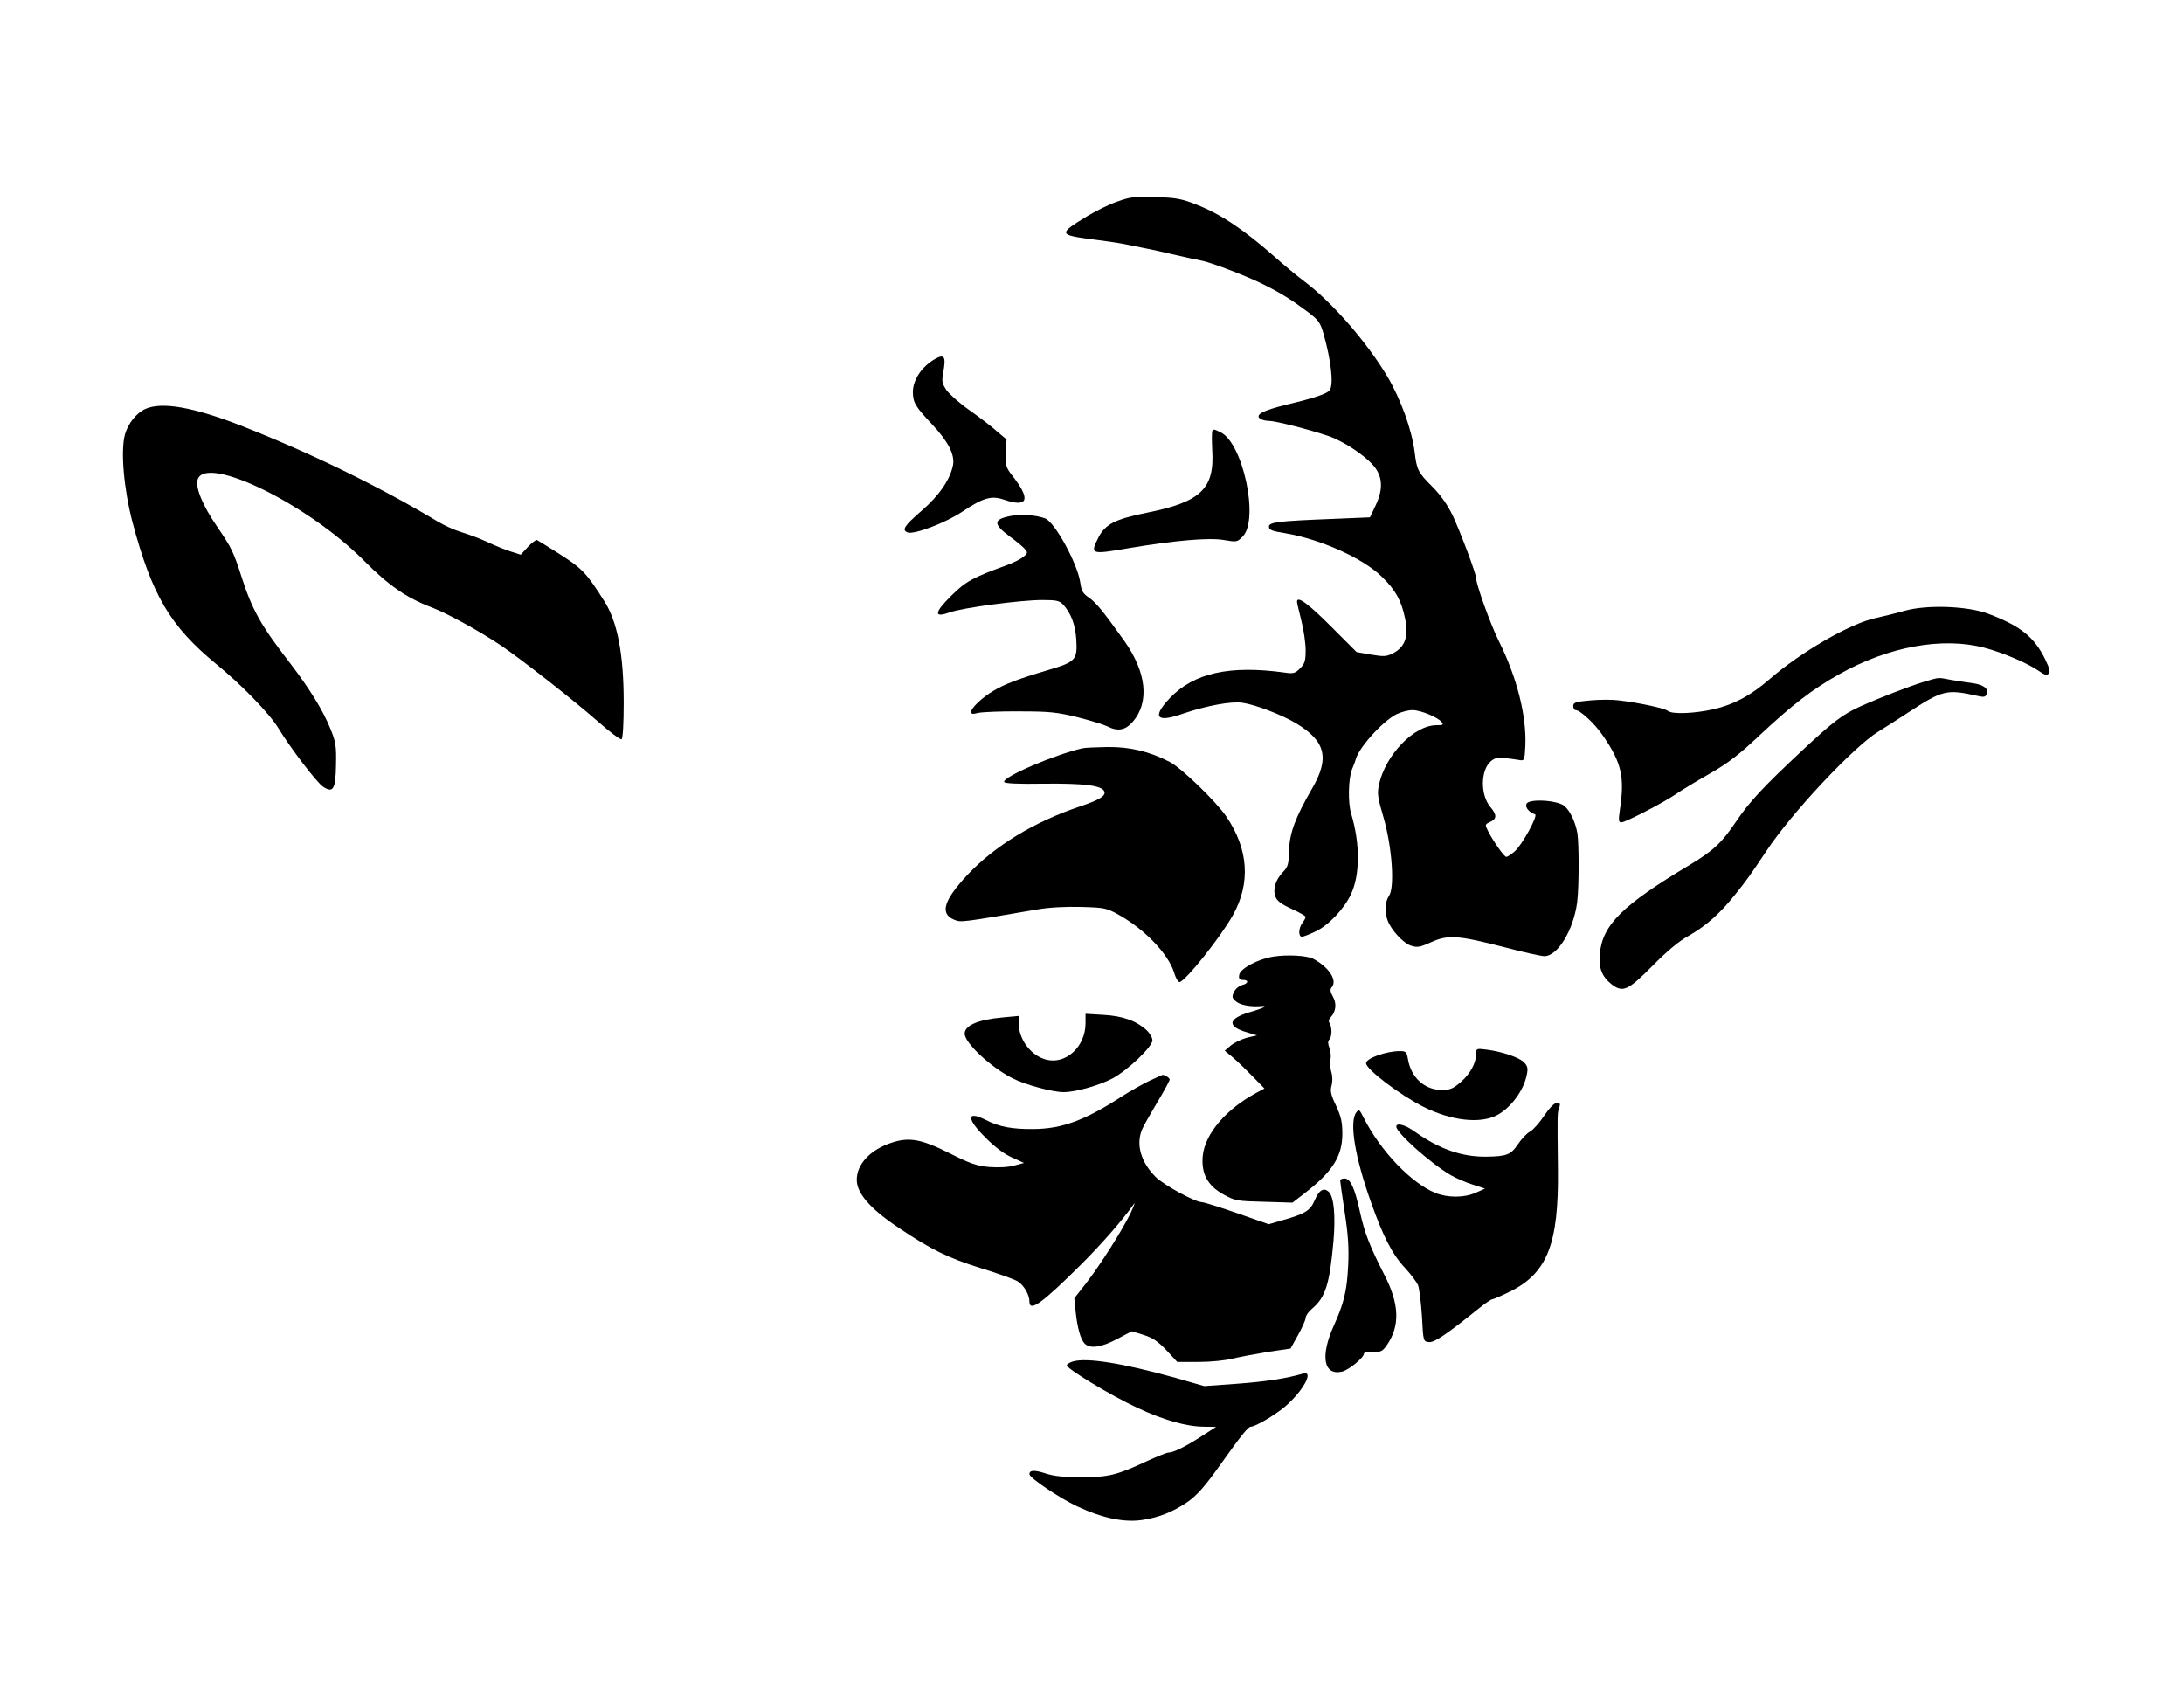 <?xml version="1.0" standalone="no"?>
<!DOCTYPE svg PUBLIC "-//W3C//DTD SVG 20010904//EN"
 "http://www.w3.org/TR/2001/REC-SVG-20010904/DTD/svg10.dtd">
<svg version="1.0" xmlns="http://www.w3.org/2000/svg"
 width="1012pt" height="782pt" viewBox="0 0 1012 782"
 preserveAspectRatio="xMidYMid meet">

<g transform="translate(0,782) scale(0.1,-0.1)"
fill="#000000" stroke="none">
<path d="M5177 6886 c-38 -13 -98 -43 -135 -65 -141 -86 -140 -89 28 -111 47
-6 105 -14 130 -19 25 -5 72 -14 105 -21 33 -6 98 -21 145 -32 47 -11 99 -22
115 -25 43 -7 218 -74 294 -113 76 -38 126 -69 202 -126 49 -37 57 -49 72
-101 35 -123 47 -232 29 -260 -11 -17 -71 -37 -201 -68 -111 -27 -149 -48
-120 -66 8 -5 25 -9 39 -9 31 0 190 -41 275 -70 70 -24 167 -88 209 -137 43
-50 46 -109 11 -183 l-27 -57 -167 -7 c-258 -10 -301 -15 -301 -36 0 -15 14
-21 73 -30 166 -28 363 -116 451 -203 63 -61 90 -110 107 -194 17 -80 0 -129
-53 -158 -33 -17 -43 -18 -104 -8 l-68 12 -120 120 c-106 106 -156 142 -156
113 0 -5 9 -44 20 -87 11 -43 20 -105 20 -137 0 -50 -4 -63 -26 -85 -23 -23
-31 -25 -72 -19 -255 35 -420 -2 -531 -118 -84 -89 -63 -116 59 -73 108 37
225 59 277 51 61 -9 184 -56 250 -96 136 -82 155 -161 72 -303 -77 -133 -103
-203 -106 -284 -1 -64 -5 -77 -27 -100 -36 -37 -49 -81 -36 -115 7 -20 27 -35
75 -57 36 -16 65 -33 65 -37 0 -5 -7 -17 -15 -28 -18 -23 -20 -64 -2 -64 6 0
35 11 62 24 59 27 133 104 165 173 42 89 43 233 1 373 -16 50 -13 165 4 206 8
19 15 38 16 42 11 53 122 178 190 213 21 10 54 19 74 19 37 0 116 -32 136 -56
9 -12 5 -14 -25 -14 -103 0 -235 -136 -266 -274 -9 -43 -7 -59 21 -154 39
-134 53 -324 25 -363 -18 -26 -21 -75 -6 -114 17 -45 72 -104 107 -116 30 -10
42 -8 95 16 78 35 123 32 341 -24 86 -23 169 -41 183 -41 62 0 135 121 152
249 9 69 9 273 1 321 -9 51 -33 102 -59 125 -31 28 -167 36 -177 10 -6 -17 12
-38 40 -48 15 -5 -61 -144 -95 -172 -16 -14 -33 -25 -38 -25 -10 0 -58 68 -84
118 -16 32 -16 32 9 44 31 14 32 32 1 69 -46 54 -46 166 -1 209 24 23 37 24
140 8 18 -3 20 4 23 67 6 139 -39 317 -123 485 -38 76 -105 262 -105 291 0 21
-72 212 -108 289 -24 50 -55 95 -95 135 -67 67 -72 78 -82 161 -13 102 -63
242 -126 349 -94 158 -254 342 -382 439 -40 30 -101 81 -137 113 -143 127
-252 200 -363 244 -71 28 -96 33 -192 36 -97 3 -118 1 -178 -21z"/>
<path d="M4335 6158 c-63 -35 -105 -97 -105 -155 1 -49 11 -66 89 -149 75 -80
106 -141 97 -189 -13 -66 -64 -141 -145 -211 -81 -70 -94 -90 -65 -101 29 -11
177 45 254 97 96 64 134 75 192 55 114 -39 126 2 35 116 -25 33 -28 43 -26
100 l3 63 -45 38 c-24 22 -81 65 -126 97 -46 32 -93 74 -107 93 -21 32 -23 41
-15 84 13 71 5 85 -36 62z"/>
<path d="M675 5926 c-42 -18 -82 -68 -96 -119 -21 -76 -5 -254 35 -407 90
-338 175 -481 386 -655 121 -99 249 -231 290 -299 56 -92 178 -252 207 -271
47 -31 58 -12 60 101 2 88 -1 107 -27 170 -33 82 -96 184 -184 299 -137 177
-176 246 -226 400 -38 119 -47 137 -114 235 -68 99 -102 183 -90 219 40 115
509 -114 770 -376 115 -116 198 -173 314 -217 71 -27 222 -110 322 -177 96
-65 341 -257 451 -354 53 -47 102 -83 107 -80 6 4 10 72 10 169 0 225 -29 378
-92 474 -81 128 -101 148 -202 213 -55 35 -104 65 -108 67 -4 2 -23 -12 -42
-32 l-33 -36 -44 14 c-24 7 -73 27 -109 44 -36 17 -91 37 -121 46 -31 9 -82
32 -113 51 -268 161 -590 318 -912 444 -219 85 -363 110 -439 77z"/>
<path d="M5618 5824 c-3 -3 -3 -42 -1 -88 12 -180 -52 -242 -305 -292 -144
-29 -191 -53 -222 -114 -40 -79 -36 -80 139 -50 213 36 374 50 442 38 59 -10
62 -10 87 16 78 78 1 437 -104 484 -29 14 -29 14 -36 6z"/>
<path d="M4681 5429 c-80 -16 -80 -37 1 -97 29 -21 60 -47 68 -57 13 -15 12
-19 -8 -35 -12 -10 -44 -26 -70 -36 -168 -61 -196 -77 -266 -146 -78 -78 -80
-102 -4 -75 57 21 328 57 427 57 68 0 80 -3 98 -22 36 -40 55 -91 60 -158 6
-98 -1 -106 -132 -145 -132 -39 -202 -65 -252 -96 -50 -29 -103 -79 -103 -97
0 -10 7 -12 33 -5 17 4 104 8 192 7 139 0 174 -4 268 -27 59 -15 121 -34 137
-42 49 -25 84 -19 118 20 80 91 65 231 -40 378 -98 137 -129 175 -162 198 -28
19 -35 31 -40 68 -12 88 -118 282 -163 299 -43 16 -113 21 -162 11z"/>
<path d="M8825 4990 c-38 -11 -100 -26 -136 -34 -118 -26 -345 -157 -492 -285
-86 -74 -162 -115 -257 -137 -88 -20 -191 -24 -211 -8 -14 12 -133 38 -227 49
-29 4 -89 4 -132 0 -69 -6 -80 -10 -80 -26 0 -10 5 -19 11 -19 21 0 89 -63
127 -119 86 -125 101 -191 78 -343 -7 -49 -6 -58 7 -58 19 0 197 92 256 133
25 17 94 59 154 93 84 48 137 89 229 176 152 142 245 214 370 284 229 129 479
174 673 123 85 -22 206 -74 256 -110 23 -16 33 -19 42 -10 8 8 4 25 -16 66
-51 104 -115 155 -263 211 -98 37 -287 43 -389 14z"/>
<path d="M8915 4661 c-67 -20 -211 -76 -295 -114 -82 -37 -125 -70 -267 -202
-184 -172 -246 -239 -309 -332 -67 -99 -104 -134 -219 -203 -309 -185 -400
-276 -412 -410 -6 -64 10 -105 53 -139 53 -42 77 -31 190 83 69 70 124 116
170 141 79 45 145 103 217 194 53 66 71 92 141 197 118 178 405 484 519 554
31 19 92 58 136 87 164 107 180 111 328 78 26 -6 34 -4 39 10 10 24 -15 43
-66 50 -25 3 -69 10 -99 15 -64 12 -52 13 -126 -9z"/>
<path d="M5015 4353 c-130 -30 -370 -133 -362 -156 2 -7 65 -10 183 -8 185 2
271 -8 281 -36 8 -20 -22 -39 -112 -69 -214 -72 -394 -182 -521 -316 -112
-120 -130 -181 -63 -209 33 -13 26 -14 389 48 52 9 130 13 200 11 109 -3 118
-5 175 -37 121 -68 230 -182 256 -269 7 -23 18 -42 24 -42 25 0 191 208 248
310 83 149 72 305 -30 456 -49 72 -209 226 -263 254 -95 49 -185 70 -287 69
-54 -1 -107 -3 -118 -6z"/>
<path d="M5901 3388 c-72 -11 -155 -56 -159 -85 -3 -18 2 -23 17 -23 29 0 26
-17 -4 -24 -14 -4 -31 -18 -37 -32 -11 -23 -9 -29 11 -45 20 -17 74 -25 119
-20 6 1 12 0 12 -3 0 -3 -32 -15 -71 -26 -100 -30 -104 -66 -11 -93 l46 -14
-47 -11 c-25 -7 -58 -23 -74 -36 l-28 -24 35 -29 c18 -15 60 -55 91 -87 l58
-59 -37 -20 c-142 -76 -240 -192 -249 -294 -7 -82 23 -137 98 -178 51 -28 61
-30 186 -33 l132 -4 58 45 c127 98 173 170 173 274 0 54 -6 80 -29 130 -24 50
-28 68 -21 93 5 18 5 43 -1 63 -5 17 -7 44 -4 58 3 14 1 38 -5 54 -7 19 -8 31
0 39 12 12 13 56 1 75 -6 9 -4 19 5 28 24 25 29 64 10 96 -12 22 -14 33 -5 43
27 32 -13 93 -86 132 -30 15 -121 20 -184 10z"/>
<path d="M5030 3079 c0 -109 -92 -193 -184 -168 -70 19 -125 93 -126 168 l0
34 -75 -7 c-113 -10 -175 -37 -175 -75 0 -43 121 -156 222 -207 58 -30 186
-64 236 -64 56 0 162 30 226 63 70 37 186 147 186 177 0 12 -12 33 -27 47 -47
43 -110 66 -200 71 l-83 5 0 -44z"/>
<path d="M6840 2938 c0 -44 -28 -94 -72 -132 -35 -30 -49 -36 -87 -36 -80 0
-143 58 -157 143 -6 34 -9 37 -38 37 -63 0 -156 -33 -156 -56 0 -28 155 -146
266 -202 127 -64 262 -80 340 -39 65 34 125 115 139 189 6 29 3 40 -14 57 -22
22 -102 49 -173 58 -46 6 -48 5 -48 -19z"/>
<path d="M5325 2812 c-33 -16 -91 -49 -130 -74 -169 -109 -274 -148 -406 -149
-98 -1 -159 10 -221 42 -90 46 -91 6 0 -83 42 -43 87 -76 122 -91 l55 -25 -45
-12 c-27 -8 -72 -10 -115 -7 -58 5 -88 15 -183 63 -131 66 -188 77 -270 50
-100 -33 -162 -100 -162 -172 0 -63 63 -135 195 -223 150 -101 228 -139 378
-186 82 -25 160 -53 173 -62 29 -18 54 -62 54 -93 0 -51 58 -9 242 174 94 94
185 198 241 276 9 14 3 -4 -14 -40 -41 -84 -138 -236 -206 -325 l-55 -70 6
-60 c8 -77 23 -130 42 -150 25 -25 77 -18 150 21 l68 36 56 -17 c43 -14 66
-30 105 -71 l50 -54 100 0 c55 0 124 7 154 15 30 7 103 21 163 31 l108 16 35
63 c19 34 35 70 35 79 0 10 13 28 29 42 63 53 82 113 100 314 10 118 2 203
-21 227 -24 23 -46 10 -67 -40 -20 -47 -46 -62 -154 -92 l-58 -17 -146 51
c-80 28 -154 51 -163 51 -31 0 -177 79 -215 117 -69 69 -92 151 -63 220 6 15
38 71 70 125 32 53 58 101 58 106 0 8 -22 22 -33 22 -1 0 -29 -13 -62 -28z"/>
<path d="M7156 2652 c-21 -32 -50 -65 -65 -74 -16 -8 -41 -35 -57 -59 -33 -49
-52 -57 -149 -58 -111 -1 -215 35 -328 115 -45 33 -87 44 -87 24 0 -28 160
-171 253 -225 26 -15 73 -35 103 -44 l55 -18 -43 -19 c-53 -24 -129 -24 -187
-1 -111 45 -253 193 -331 346 -21 42 -23 44 -36 26 -32 -44 -6 -204 67 -410
56 -160 101 -248 159 -309 27 -29 54 -65 61 -81 6 -17 14 -82 18 -145 6 -114
6 -115 32 -118 25 -3 80 34 234 158 28 22 54 40 59 40 5 0 42 16 83 36 173 86
226 220 222 567 -3 265 -3 260 6 285 6 18 4 22 -11 22 -12 0 -34 -23 -58 -58z"/>
<path d="M6210 2351 c0 -5 9 -71 21 -148 16 -104 20 -165 16 -248 -6 -118 -20
-174 -67 -278 -63 -140 -47 -231 38 -212 30 6 102 65 102 83 0 6 17 10 42 9
37 -2 44 2 65 32 61 89 57 189 -11 322 -70 137 -93 197 -115 297 -24 109 -44
152 -71 152 -11 0 -20 -4 -20 -9z"/>
<path d="M4971 1512 c-14 -4 -26 -12 -28 -17 -4 -14 203 -140 326 -197 121
-57 230 -88 310 -88 l56 -1 -70 -45 c-73 -47 -128 -74 -151 -74 -7 0 -50 -17
-96 -38 -143 -67 -181 -76 -308 -76 -84 0 -129 5 -167 18 -50 16 -73 15 -73
-4 0 -17 140 -111 221 -149 120 -56 223 -77 309 -62 74 12 133 36 198 79 47
32 84 73 161 182 94 132 125 170 137 170 20 0 108 51 157 92 84 71 138 169 85
154 -79 -23 -172 -37 -305 -47 l-153 -11 -132 38 c-249 69 -413 95 -477 76z"/>
</g>
</svg>

